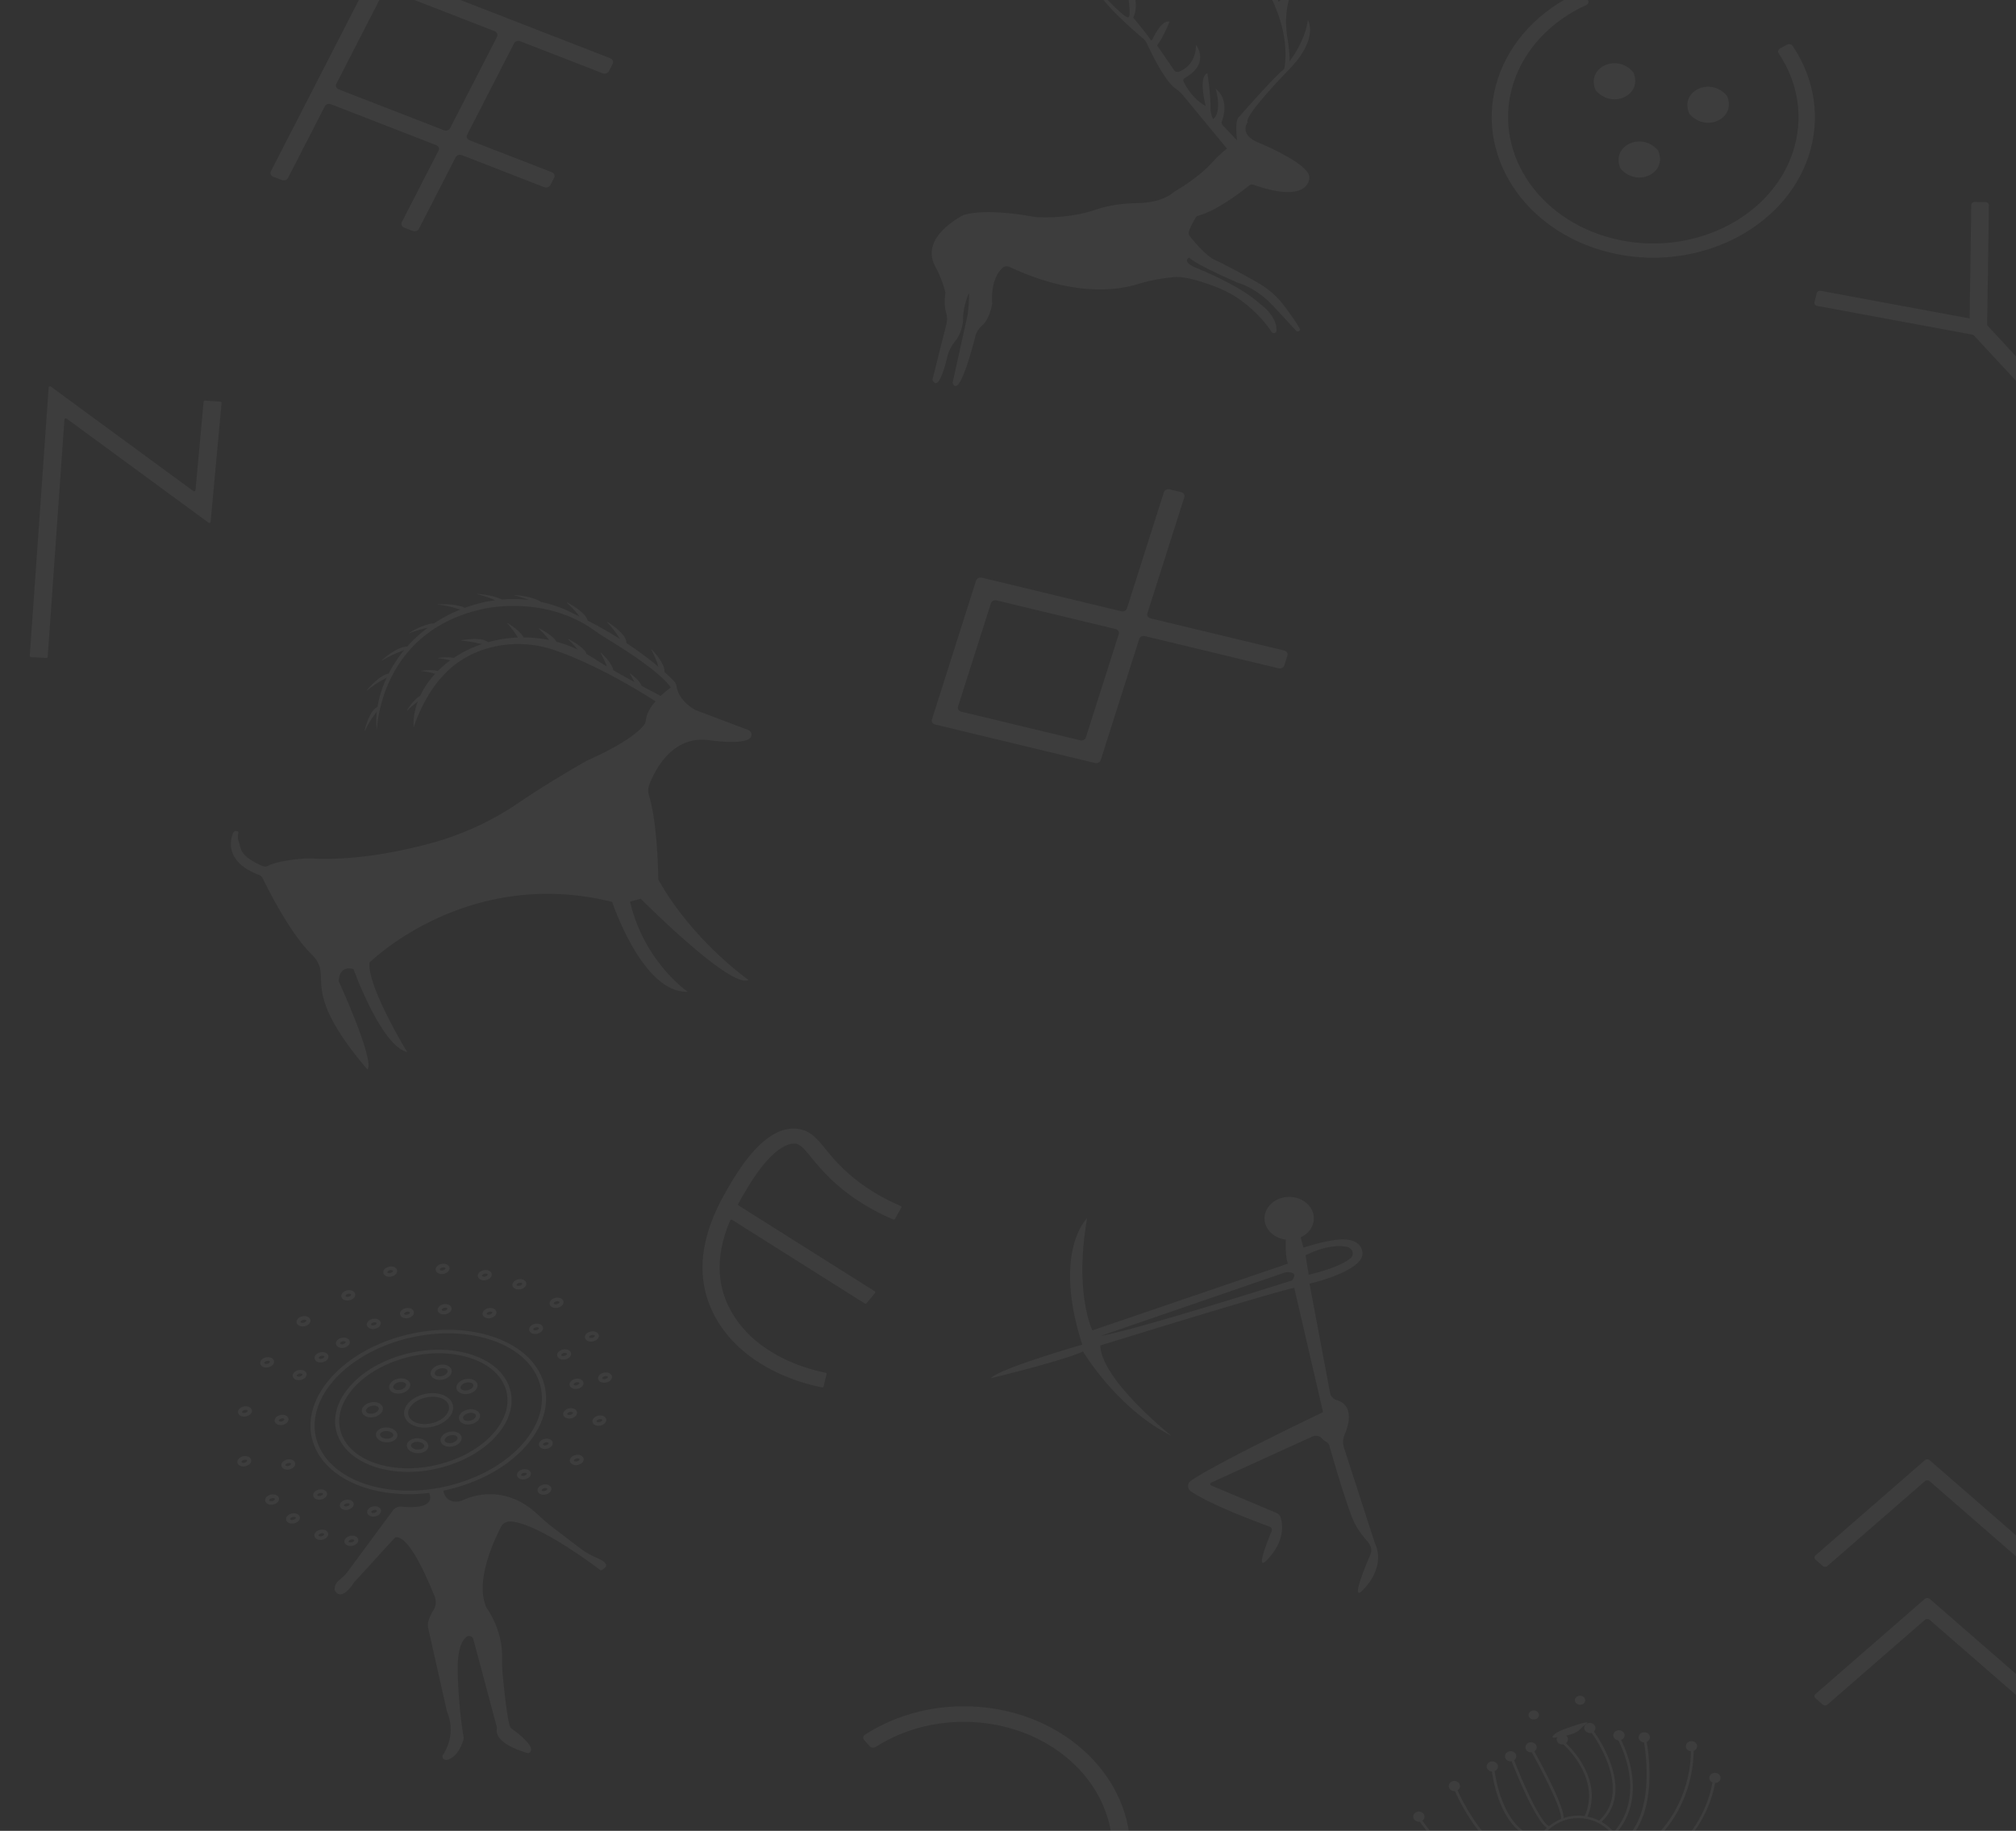 <svg width="1189" height="1080" viewBox="0 0 1189 1080" fill="none" xmlns="http://www.w3.org/2000/svg"><rect x="0" y="0" width="1189" height="1080" fill="#333333" stroke="none"/><g opacity=".05" fill="#fff"><path d="m293.167 21.605-27.704 53.988c-.641 1.213-2.286 1.77-3.679 1.213l-62.043-24.108c-1.393-.558-2.034-1.965-1.393-3.202L226.052-4.49c.613-1.213 2.258-1.77 3.651-1.213l62.043 24.108c1.393.533 2.034 1.964 1.393 3.201m66.892 12.782-133.672-51.95c-2.62-1.02-5.714 0-6.884 2.303L159.746 101.06c-.613 1.213 0 2.644 1.393 3.177l5.073 1.965c1.394.533 3.038 0 3.651-1.213l21.712-42.273c.613-1.213 2.258-1.77 3.651-1.213l62.042 24.132c1.394.534 2.007 1.964 1.394 3.177L236.95 131.06c-.613 1.213 0 2.644 1.394 3.202l5.044 1.964c1.394.534 3.038 0 3.679-1.212l21.685-42.274c.613-1.212 2.257-1.746 3.651-1.212l48.552 18.893c1.394.533 3.038 0 3.651-1.213l2.258-4.414c.613-1.213 0-2.644-1.394-3.201l-48.58-18.87c-1.394-.533-2.007-1.964-1.394-3.177l27.705-53.988c.641-1.212 2.257-1.77 3.679-1.212l48.552 18.893c1.394.534 3.038 0 3.679-1.212l2.258-4.415c.613-1.212 0-2.643-1.394-3.177M637.243 1149.75l-3.763-3.16c-1.003-.84-1.059-2.25-.111-3.15 30.212-28.76 30.547-73.39.362-102.54s-81.19-33.54-117.228-10.41c-1.143.73-2.731.54-3.595-.43l-3.233-3.59c-.92-1.02-.669-2.48.529-3.25 19.176-12.35 42.727-18.17 66.641-16.4 24.945 1.85 47.911 11.77 64.662 27.97s25.698 37.1 25.196 58.86c-.474 20.88-9.588 40.67-25.698 55.98-1.003.94-2.703.99-3.762.09M1053.92 26.359l-4.1 2.231c-1.11.607-1.48 1.844-.83 2.814 11.81 17.583 14.91 38.708 8.41 58.329-13.07 39.484-60.645 62.355-106.02 50.98s-71.658-52.775-58.586-92.26c6.494-19.62 22.018-36.088 42.81-45.498 1.143-.534 1.589-1.747 1.032-2.765l-2.119-3.784c-.585-1.067-2.09-1.48-3.316-.946-23.134 10.453-40.442 28.813-47.689 50.665-14.549 43.947 14.689 90.004 65.192 102.665 50.503 12.66 103.436-12.782 117.976-56.729 7.25-21.852 3.82-45.402-9.39-64.974-.7-1.02-2.2-1.359-3.37-.728"/><path d="M996.56 67.371c9.78 10.987 27.54 2.45 22.07-10.598a2 2 0 0 0-.36-.583c-9.78-10.986-27.536-2.45-22.073 10.6.084.217.223.411.363.581m-55.215-13.848c9.783 10.987 27.537 2.45 22.074-10.599a2.2 2.2 0 0 0-.362-.582c-9.783-10.986-27.537-2.45-22.075 10.599.084.218.223.412.363.582m14.633 46.154c9.783 10.987 27.537 2.449 22.074-10.599a2.2 2.2 0 0 0-.362-.582c-9.783-10.987-27.537-2.45-22.074 10.599.083.218.222.412.362.582m273.702 168.876-65.36-70.529c-.3-.315-.69-.533-1.17-.63l-91.45-16.954c-1.08-.194-1.81-1.139-1.56-2.11l1.31-5.408c.23-.946 1.31-1.576 2.43-1.358l95.07 17.632c.44.097.86.291 1.17.631l67.67 73.026c.7.752.56 1.868-.3 2.498l-4.94 3.469c-.86.606-2.14.485-2.87-.267"/><path d="m1169.92 193.488-6.32-.073c-1.12 0-2.04-.824-2.01-1.794l1.03-70.723c0-.97.95-1.77 2.06-1.746l6.33.073c1.12 0 2.03.824 2.01 1.794l-1.03 70.723c0 .97-.95 1.771-2.07 1.746M565.031 416.827l19.398-60.973c.418-1.285 1.924-2.037 3.401-1.673l70.069 16.88c1.477.364 2.341 1.674 1.923 2.959l-19.399 60.973c-.418 1.285-1.923 2.037-3.4 1.673l-70.069-16.88c-1.477-.364-2.341-1.673-1.923-2.959m10.647-74.409-26.06 82c-.418 1.286.446 2.596 1.923 2.959l94.234 22.701c1.477.364 2.982-.388 3.4-1.673l22.715-71.475c.418-1.285 1.924-2.037 3.401-1.673l78.765 18.966c1.477.364 3.01-.388 3.4-1.673l1.868-5.87c.418-1.285-.446-2.619-1.924-2.959l-78.765-18.966c-1.477-.363-2.341-1.673-1.923-2.959l21.796-68.539c.418-1.286-.446-2.596-1.923-2.959l-6.745-1.625c-1.477-.364-2.983.388-3.401 1.673l-21.795 68.54c-.418 1.285-1.923 2.037-3.401 1.674l-82.137-19.791c-1.477-.364-2.982.388-3.4 1.673m746.144 577.554-4.29 3.735c-.78.679-2.06.679-2.84 0l-57.42-49.962c-.78-.679-2.06-.679-2.84 0l-51.06 44.432-5.69 4.972c-.78.679-2.06.679-2.84 0l-5.71-4.972-51.06-44.432c-.78-.679-2.07-.679-2.85 0l-57.41 49.962c-.78.679-2.06.679-2.85 0l-4.26-3.735c-.78-.679-.78-1.795 0-2.474l64.52-56.17c.78-.679 2.07-.679 2.85 0l56.77 49.404c.78.679 2.06.679 2.84 0l56.75-49.404c.78-.679 2.06-.679 2.84 0l64.55 56.146c.78.679.78 1.795 0 2.474m0 81.808-4.29 3.73c-.78.68-2.06.68-2.84 0l-57.42-49.959c-.78-.679-2.06-.679-2.84 0l-51.06 44.432-5.69 4.967c-.78.68-2.06.68-2.84 0l-5.71-4.967-51.06-44.432c-.78-.679-2.07-.679-2.85 0l-57.41 49.959c-.78.68-2.06.68-2.85 0l-4.26-3.73c-.78-.68-.78-1.797 0-2.476l64.52-56.171c.78-.679 2.07-.679 2.85 0l56.77 49.404c.78.679 2.06.679 2.84 0l56.75-49.404c.78-.679 2.06-.679 2.84 0l64.55 56.147c.78.679.78 1.79 0 2.47M468.87 674.601c3.094.316 5.212 2.765 9.699 8.271 2.983 3.638 6.662 8.149 12.041 13.218 10.061 9.483 22.241 17.292 36.205 23.259.39.169.864.024 1.059-.316l3.735-6.742c.195-.34 0-.728-.362-.897-12.821-5.457-23.97-12.636-33.168-21.295-4.933-4.656-8.277-8.731-11.232-12.345-5.072-6.209-9.086-11.108-16.779-11.908-12.486-1.31-25.53 9.337-38.769 31.65-8.473 14.237-28.262 47.585-8.417 81.225 16.974 28.74 50.754 37.52 61.931 39.678.418.073.836-.145.919-.533l1.784-7.325c.084-.364-.167-.728-.585-.8-10.034-1.941-40.08-9.774-55.019-35.071-11.706-19.839-7.692-39.605-1.254-54.739.167-.413.78-.582 1.199-.316l78.151 49.283c.363.218.837.146 1.087-.145l5.045-6.064c.251-.291.167-.727-.167-.946l-80.354-50.665c-.306-.194-.418-.558-.251-.849 1.784-3.298 3.512-6.208 4.961-8.658 15.525-26.121 25.754-27.212 28.513-26.921M27.274 388.121l-8.975-.485c-.446 0-.78-.364-.752-.752l11.148-158.301c.028-.582.836-.873 1.338-.509l83.921 61.53c.502.364 1.282.097 1.338-.485l4.794-52.169c.028-.388.418-.679.892-.655l8.947.631c.446.024.78.364.752.776l-6.438 70.068c-.056.582-.836.873-1.338.485l-83.559-61.264c-.502-.388-1.31-.073-1.338.509l-9.866 139.966c0 .388-.418.704-.864.679M668.322 10.328s8.027 9.652 10.257 13.12c.223.364.836.316 1.004-.072 1.449-3.08 6.02-11.836 10.173-10.599 0 0-2.704 7.519-7.303 14.043l10.118 14.697c.557.8 1.7 1.14 2.675.776 3.289-1.236 9.978-5.068 10.146-15.813 0 0 8.696 10.89-6.578 19.5-.808.46-1.143 1.31-.78 2.062 1.477 3.055 5.685 10.525 13.043 14.454 0 0-4.543-17.292 1.004-19.281 0 0 1.951 11.52 1.839 20.324 0 2.304.474 4.56 1.533 6.67 0 0 5.435-2.765 1.589-17.802 0 0 8.501 5.457 3.595 19.233a2.14 2.14 0 0 0 .474 2.231l8.529 8.974s-1.728-11.763 1.143-13.921c0 0 20.708-23.647 25.753-27.455a2.65 2.65 0 0 0 1.031-1.65c1.171-6.766 4.655-41.788-38.769-79.526 0 0 12.375 3.784 19.872 17.487.335.582 1.31.436 1.366-.194.39-5.36.613-18.457-5.184-27.673 0 0 11.427 1.916 9.337 29.928-.056.655.084 1.31.39 1.892 1.282 2.522 5.156 10.114 9.588 19.257 0 0 6.884-3.735 3.177-27.576 0 0 7.972 1.043 2.871 26.363 0 0-.418 1.237-.892 3.905-1.115 6.233-1.059 12.563 0 18.82.669 4.051 1.338 9.29 1.226 13.607 0 0 8.892-10.987 10.815-24.302 0 0 6.772 10.672-10.87 28.959 0 0-27.259 27.866-24.639 31.31 0 0-5.407 7.034 6.076 11.933 0 0 30.492 12.37 30.297 20.688 0 0 .669 16.056-32.889 4.317-.864-.315-1.895-.17-2.592.388-4.069 3.299-18.451 14.577-29.739 17.754-.836.242-1.533.703-1.923 1.382-1.059 1.819-3.149 5.578-3.874 7.979-.307.971-.084 2.014.557 2.838 2.481 3.153 10.536 12.927 16.361 14.673 0 0 14.103 7.058 24.583 13.267 5.658 3.347 10.507 7.615 14.27 12.563 3.149 4.147 7.079 9.556 9.588 14.043.697 1.212-1.199 2.255-2.174 1.212-2.927-3.225-7.358-8.027-13.546-14.673-3.846-4.147-8.389-7.809-13.601-10.599-2.286-1.212-4.794-2.352-7.358-3.104 0 0-23.83-10.235-28.513-14.722 0 0-4.571 1.844 3.122 5.603 0 0 26.561 10.283 38.936 21.901 0 0 9.867 6.669 9.393 15.764-.084 1.31-2.146 1.698-2.871.558-2.592-4.05-8.027-11.132-17.726-18.384-4.376-3.25-9.281-5.918-14.549-7.979-7.497-2.935-19.008-6.815-25.698-5.967 0 0-.752.097-1.839.219-6.522.655-12.905 1.988-19.12 3.88-13.183 4.05-38.825 7.058-75.671-10.162-1.366-.63-3.038-.388-4.098.582-2.675 2.474-6.884 8.416-6.076 21.125 0 0-1.282 8.804-6.02 12.975-1.867 1.65-3.233 3.663-3.818 5.918-2.732 10.647-10.006 36.962-13.546 27.843l8.919-40.43s1.31-11.084.613-12.491c0 0-3.567 8.343-3.316 15.886 0 0-.363 6.985-4.46 12.127-2.202 2.765-3.958 5.796-4.738 9.095-2.09 8.852-5.797 20.639-8.891 13.97l8.138-32.476c.614-2.401.614-4.874-.083-7.251s-1.254-6.233-.39-11.618c-1.255-5.457-3.456-10.695-6.132-15.764-3.261-6.185-4.85-17.584 15.775-29.589 0 0 9.56-5.409 43.341.655 0 0 18.06 1.673 35.814-4.366 7.637-2.595 15.832-3.687 24.026-3.808 7.33-.121 16.11-1.528 21.963-6.621 0 0 13.127-7.446 21.21-16.007 2.397-2.547 4.822-5.07 7.497-7.422l2.509-2.182-25.698-31.142c-1.282-1.552-2.731-2.959-4.459-4.123-2.592-1.746-8.167-7.567-17.113-26.848-.446-.995-1.143-1.892-2.007-2.62-5.379-4.56-25.67-22.118-27.677-29.928 0 0 15.553 17.147 18.646 17.293 3.094.12-2.285-25.175-2.285-25.175s10.731 13.339 5.407 25.296M140.96 496.703c1.254 4.124.418 8.222 13.629 14.067 1.115.485 2.453.51 3.512-.048 4.515-2.353 13.267-3.541 18.786-4.075a57.5 57.5 0 0 1 7.915-.194c23.552 1.116 48.385-3.516 67.84-8.658 19.092-5.021 36.874-13.145 52.593-23.817 20.402-13.849 41.167-25.417 41.167-25.417 22.13-9.799 30.24-17.099 33.055-20.422.809-.97 1.338-2.11 1.45-3.298.39-3.929 2.787-7.785 5.713-11.108-.446-.291-31.076-20.543-60.035-30.365-18.786-6.379-39.996-3.759-55.52 6.742l-.084.146h-.139c-2.453 1.673-4.766 3.516-6.885 5.578-7.692 7.446-14.827 18.093-20.011 33.275 0 0-.809-6.402 2.397-15.158l-.056-.024c-2.174 1.601-4.209 3.371-6.132 5.239l-.195-.097c1.923-3.056 4.237-6.161 7.386-8.368.139-.073.307-.145.446-.242 1.644-3.517 3.958-7.301 7.191-11.108.529-.655 1.115-1.261 1.672-1.892-.669-.146-1.31-.34-2.007-.558a63 63 0 0 0-6.215-1.091v-.194c3.177-.388 6.661-.607 9.783.169a62 62 0 0 1 7.274-6.208v-.049c-2.229-.558-4.571-.97-6.94-1.261v-.194c2.955-.364 6.132-.558 9.059.024 5.1-3.444 10.73-6.184 16.667-8.173-1.282-.17-2.564-.461-3.902-.849-2.676-.485-5.435-.922-8.25-1.164v-.267c4.181-.631 8.668-1.091 12.877-.242 1.003.339 1.951.776 2.815 1.43a76.6 76.6 0 0 1 17.614-2.789 23 23 0 0 1-1.477-2.328c-1.477-2.013-3.01-4.026-4.738-5.966l.195-.194c3.428 2.207 6.94 4.681 9.142 7.906.084.17.139.364.223.534 5.045 0 10.089.533 15.079 1.552-.279-.364-.53-.728-.809-1.116-1.644-1.891-3.4-3.807-5.295-5.626l.167-.219c3.623 1.941 7.358 4.172 9.866 7.228.14.242.279.485.391.727a70 70 0 0 1 7.832 2.595 86 86 0 0 1 4.654 2.014c.028-.049 0 0 .028-.025-1.728-2.013-3.568-4.026-5.574-5.942l.195-.218c3.623 1.94 7.358 4.171 9.866 7.227.307.51.558 1.068.753 1.625 1.811.995 3.623 2.038 5.435 3.226a211 211 0 0 0 6.466 4.026c-.139-.412-.279-.825-.418-1.261-.976-2.231-2.007-4.487-3.233-6.694l.251-.145c2.843 2.764 5.685 5.82 7.079 9.361.084.34.112.655.167.995a423 423 0 0 0 12.459 6.936 120 120 0 0 0-2.648-4.851l.223-.169c2.369 1.867 5.128 4.147 6.466 6.694.056.194.112.388.14.582l11.315 5.99a60 60 0 0 1 5.993-4.923c-5.937-8.853-26.952-22.289-36.818-28.28-2.76-1.673-5.491-3.419-8.083-5.287-30.157-21.779-66.363-12.684-66.363-12.684-60.843 13.582-62.07 71.353-62.07 71.353-.529-3.662-.473-7.373-.027-11.035-.864 1.358-1.812 2.643-2.843 3.977a56 56 0 0 0-4.181 7.47l-.223-.048c.975-4.123 2.397-8.392 5.045-11.957.752-.8 1.588-1.577 2.592-2.183.613-3.686 1.588-7.324 2.787-10.744a70 70 0 0 1 2.648-6.5c-1.366.873-2.787 1.649-4.292 2.45-2.593 1.576-5.045 3.371-7.386 5.263l-.168-.122c2.843-3.395 6.188-6.742 10.313-9.022a16 16 0 0 1 2.675-.897c2.481-4.9 5.547-9.556 9.114-13.873-1.588.727-3.233 1.358-4.961 2.013a76 76 0 0 0-8.222 4.244l-.139-.145c3.4-2.984 7.274-5.87 11.762-7.592 1.087-.315 2.202-.533 3.344-.582a81.6 81.6 0 0 1 12.097-11.083l-1.84.363c-3.038.752-6.048 1.722-8.975 2.838l-.111-.17c3.986-2.377 8.417-4.584 13.183-5.53.474-.048.976-.097 1.449-.097a88 88 0 0 1 10.675-6.039c1.617-.776 3.233-1.455 4.822-2.11a140 140 0 0 1-3.874-1.164c-3.01-.8-6.16-1.407-9.337-1.819v-.194c4.85-.121 9.922.097 14.521 1.528.474.194.92.412 1.366.631 6.271-2.304 12.263-3.735 17.921-4.487-.502-.219-1.003-.437-1.505-.679-2.871-1.14-5.881-2.086-8.975-2.886v-.194c4.85.412 9.867 1.236 14.215 3.177.084.048.167.097.223.145a80 80 0 0 1 15.942.267 79 79 0 0 0-8.5-2.716v-.194c4.431.388 9.002 1.091 13.044 2.692.919.364 1.783.824 2.564 1.382 8.473 1.795 14.409 4.487 16.751 5.651 1.087.558 2.201 1.116 3.316 1.649.892.437 1.756.849 2.62 1.286a27 27 0 0 1-1.198-1.649c-1.896-2.183-3.902-4.342-6.132-6.379l.195-.218c3.707 2.037 7.442 4.414 10.173 7.446a8.6 8.6 0 0 1 1.868 3.225 257 257 0 0 1 19.092 10.866c-.753-.995-1.422-2.038-2.091-3.153-1.7-2.28-3.539-4.584-5.602-6.743l.195-.194c3.373 2.159 6.717 4.608 9.17 7.592.892 1.091 1.616 2.304 1.923 3.638.084.412.167.848.167 1.285 7.944 5.214 14.159 9.992 18.786 13.897a49 49 0 0 1-.697-2.328c-.976-2.595-2.09-5.215-3.456-7.737l.251-.145c3.066 3.298 5.992 6.984 7.358 11.107.139.728.195 1.48.139 2.232 2.676 2.401 4.571 4.293 5.686 5.481a5.34 5.34 0 0 1 1.477 2.91c1.45 9.362 11.316 14.116 11.316 14.116l30.77 11.617c1.032.388 1.812 1.189 2.035 2.135 1.923 8.076-25.168 3.953-25.168 3.953-21.433-2.765-31.634 17.511-34.951 26.096a10.04 10.04 0 0 0-.223 6.694c5.184 16.59 5.463 49.428 5.463 49.477 20.374 36.259 53.207 59.178 53.207 59.178-10.508 5.578-63.352-47.682-63.548-47.876l-6.326 1.698c8.194 35.434 33.975 53.139 34.003 53.139-26.617 1.115-44.539-52.945-44.567-52.994-85.872-21.27-143.148 35.871-143.148 35.871-1.143 14.479 22.269 52.654 22.269 52.702-15.301-3.468-31.634-48.846-31.634-48.87-8.947-2.571-8.724 7.082-8.724 7.082 22.771 51.029 16.89 51.95 16.779 51.975-42.003-49.429-18.618-53.94-32.889-67.885-12.598-12.297-25.92-38.927-28.847-44.966-.39-.8-1.115-1.407-2.034-1.77-20.625-7.858-16.918-20.979-15.274-24.884.39-.898 1.616-1.383 2.564-.898.474.243.53.607.446 1.043-.223 1.116-.307 2.256-.139 3.396l.055.388q.126.691.335 1.382m655.651 245.662c-6.661 5.676-24.611 9.702-24.611 9.702l-1.839-11.424c11.344-5.723 19.426-5.869 24.053-5.093 3.651.631 5.073 4.536 2.397 6.815m-34.449 13.073s-92.004 29.274-112.601 32.645l107.5-37.011c1.31-.46 2.732-.63 4.125-.388 1.896.316 3.624 1.407.976 4.754m-47.549 120.976c-.836-.34-.864-1.359-.056-1.723l59.673-27.187c1.84-.825 4.097-.461 5.379.945.669.728 1.45 1.456 2.286 1.892 1.17.631 2.034 1.601 2.369 2.765 1.979 7.033 8.055 28.207 13.155 41.691 1.951 5.191 5.101 9.944 8.947 14.237 1.868 2.086 3.512 5.118 1.867 8.44 0 0-11.845 27.14-5.184 21.464 0 0 15.246-13.121 7.888-28.837l-18.061-55.831c-.836-2.571-.752-5.311.335-7.834 2.48-5.845 5.741-17.171-4.627-20.397-2.09-.654-3.595-2.304-3.958-4.22l-12.124-64.489s22.158-4.948 29.405-13.291c3.734-4.317 1.477-10.429-4.432-12.127-5.24-1.503-13.295-.582-28.596 4.148l-1.589-6.039c5.463-2.523 8.78-7.956 7.47-13.704-1.31-5.772-7.191-10.04-13.936-10.137-8.835-.146-15.608 6.402-14.8 13.848.641 5.966 5.965 10.55 12.514 11.326-.111 1.795-.445 8.829 1.143 14.189l-115.249 39.339s-10.87-22.071-3.094-66.188c0 0-20.625 19.451-2.87 74.628 0 0-48.692 13.921-53.932 19.79 0 0 41.278-9.895 54.378-15.74 0 0 20.151 33.833 52.064 49.646 0 0-41.222-32.79-41.863-53.211 0 0 100.56-31.141 114.357-34.003l17.001 73.342s-61.958 29.492-77.845 40.381c-2.425 1.674-2.369 4.875.112 6.5 5.323 3.517 17.81 10.235 46.043 20.567 1.199.437 1.784 1.625 1.366 2.692-2.954 7.131-8.835 22.337-3.707 17.948 0 0 13.518-11.618 8.947-26.121-.362-1.164-1.31-2.11-2.564-2.62l-38.24-16.079zm228.799 244.597-5.268 2.06c-1.672.44-3.4.7-5.184.8-6.856.36-13.462-1.94-18.618-6.5-5.184-4.58-8.306-10.87-8.752-17.73-.92-13.85 9.421-25.76 23.162-26.92.278 0 .557-.05.836-.05 6.856-.36 13.462 1.94 18.618 6.5 5.184 4.58 8.278 10.89 8.752 17.73.669 10.36-4.934 19.6-13.546 24.11m23.97 13.94c.334.25 7.107 4.71 13.88 4.15 1.421-.12 2.843-.46 4.18-1.12 6.467-3.05 9.477-12.07 8.975-26.75h.111c2.063-.17 3.512-2.01 2.843-3.9-.39-1.12-1.477-1.94-2.759-2.06-2.174-.22-3.902 1.4-3.707 3.25.112 1.06.864 1.96 1.868 2.4.557 14.26-2.174 22.92-8.083 25.73-5.519 2.62-12.459-.68-15.19-2.21a4.16 4.16 0 0 1-1.477-1.38c-5.993-9.89-16.054-13.02-19.288-13.77a27.15 27.15 0 0 0 7.331-9.32l-.168.37c47.299-14.24 54.939-52.95 55.769-58.45h.25c1.84-.17 3.18-1.63 3.01-3.28-.19-1.77-2.06-3.03-4.04-2.64-1.39.26-2.48 1.38-2.59 2.67-.11 1.28.67 2.37 1.78 2.91-.64 4.56-7.35 42.63-53.398 57.02a26.9 26.9 0 0 0 1.951-10.29c40.135-20.83 40.469-60.8 40.386-65.31 1.391-.51 2.311-1.85 2.031-3.3-.28-1.48-1.864-2.57-3.536-2.45-1.868.12-3.233 1.6-3.066 3.27.139 1.43 1.421 2.55 2.954 2.7.084 5.14-.724 43.12-38.797 63.39a26.7 26.7 0 0 0-1.867-8.1c9.727-6.76 15.301-19.52 16.165-36.91.558-11.4-1.087-21.42-1.533-23.91 1.226-.54 2.007-1.7 1.868-2.99-.168-1.6-1.784-2.81-3.568-2.69-1.867.12-3.233 1.6-3.066 3.28.167 1.5 1.533 2.61 3.15 2.69.975 5.38 7.051 44.11-13.657 59.1a28 28 0 0 0-3.066-5.07c19.37-21.9 5.546-51 3.233-55.49 1.393-.51 2.285-1.84 2.007-3.27-.279-1.48-1.868-2.57-3.54-2.45-1.868.12-3.233 1.6-3.066 3.27.139 1.43 1.394 2.52 2.899 2.69.613 1.12 4.571 8.69 6.299 18.63 1.672 9.68 1.421 23.6-8.864 35.46a28 28 0 0 0-2.619-2.69c-1.45-1.29-3.011-2.38-4.627-3.33 19.705-18.65-2.035-49.84-4.543-53.3.752-.73 1.143-1.75.808-2.84-.362-1.21-1.561-2.11-2.954-2.21-2.091-.14-3.735 1.43-3.568 3.23.084.94.753 1.77 1.672 2.28 1.059.58 1.924.55 2.676.34 2.341 3.2 23.858 33.9 4.487 51.75a28.3 28.3 0 0 0-6.912-2.35c9.114-21.22-8.807-39.63-12.653-43.24.975-.76 1.449-1.99 1.003-3.23-.39-1.09-1.477-1.89-2.759-2.01-2.174-.22-3.902 1.4-3.707 3.25.167 1.65 1.783 2.86 3.623 2.69.111 0 .195-.02.279-.05 2.508 2.26 21.99 20.88 12.598 42.27a27 27 0 0 0-5.24-.21c-2.537.14-4.933.65-7.219 1.4.418-7.3-14.66-34.65-17.252-39.31 1.059-.68 1.644-1.89 1.282-3.18-.363-1.28-1.673-2.21-3.122-2.23-2.035-.05-3.595 1.5-3.4 3.27.167 1.65 1.783 2.87 3.623 2.7h.084c5.379 9.6 18.646 34.92 17.141 39.41l.223-.12a26.6 26.6 0 0 0-7.136 4.22c-4.849-1.99-14.883-24.11-20.597-38.86 1.004-.7 1.505-1.91 1.143-3.15-.39-1.26-1.672-2.16-3.121-2.18-2.035-.05-3.596 1.5-3.401 3.27.167 1.65 1.784 2.86 3.623 2.69.084 0 .168-.02.251-.04 1.645 4.22 13.685 34.75 20.876 39.29-1.812 1.64-3.344 3.56-4.627 5.65-20.903-3.16-25.697-35.1-26.227-39.15 1.255-.51 2.063-1.67 1.923-2.98-.167-1.6-1.783-2.84-3.567-2.72-1.867.12-3.233 1.6-3.066 3.28.167 1.48 1.477 2.59 3.094 2.69.278 2.13 1.505 10.28 4.877 18.63 5.073 12.53 12.738 19.98 22.214 21.6-2.286 4.27-3.484 9.17-3.15 14.36 0 .1.028.2.028.29-26.087-3.56-42.587-39.99-44.232-43.82 1.087-.68 1.728-1.89 1.366-3.2-.363-1.29-1.673-2.23-3.15-2.28-2.034-.05-3.567 1.5-3.4 3.27.167 1.65 1.784 2.86 3.623 2.69.809 1.85 5.017 11.31 12.097 20.98 10.312 14.14 22.018 22.39 33.864 23.84a26.9 26.9 0 0 0 3.428 10.02c-33.028 11.2-64.69-31.82-68.62-37.4 1.003-.7 1.561-1.91 1.17-3.15-.362-1.26-1.672-2.18-3.121-2.21-2.035-.05-3.596 1.5-3.4 3.28.167 1.64 1.783 2.86 3.623 2.69.083 0 .139-.03.195-.03 3.038 4.34 30.77 42.69 62.07 40.02 2.927-.24 5.881-.87 8.863-1.91a27.7 27.7 0 0 0 4.822 5.57c.446.39.92.76 1.393 1.12-38.1 11.91-79.656-14.24-82.973-16.42.39-.7.502-1.53.139-2.38-.418-1.04-1.477-1.79-2.703-1.91-2.425-.25-4.265 1.74-3.596 3.83.335.99 1.254 1.79 2.369 2.04a3.5 3.5 0 0 0 2.704-.46c2.369 1.55 35.229 22.5 69.707 19.57a70.4 70.4 0 0 0 15.831-3.23l-.307-.17a27.7 27.7 0 0 0 16.556 4.95l-2.23-.46s3.596 14.53 8.389 23.55c.307.56.056 1.24-.557 1.53-2.899 1.4-10.647 5.38-12.04 8.58-.642 1.48 1.142 2.86 2.731 2.19 2.648-1.17 7.999-3.59 10.619-5.29.753-.49 1.812-.17 2.09.6l20.876 56.05s9.867 21.61 12.208 31.19c.474 1.94 2.23 3.4 4.432 3.67 4.236.53 10.396.72 10.786-2.41 0 0 1.115-1.14-9.365-1.35-1.421-.03-2.648-.88-3.01-2.11l-9.978-31.73c-.418-1.33-.335-2.79.306-4.05.697-1.38 1.896-2.93 4.07-3.68 2.174-.76 4.738.26 5.658 2.2 2.787 5.85 10.061 20.47 16.862 28.48 1.087 1.26 2.676 2.11 4.431 2.33 3.234.41 8.224.67 8.554-1.56 0 0 2.01-1.79-4.51-1.82-1.87 0-3.57-.89-4.517-2.35-5.045-7.91-21.322-34.49-38.296-73.1-.195-.43.195-.9.725-.8 4.069.58 17.865 2.38 22.882.56 1.31-.49 1.505-2.11.307-2.84-1.644-1.02-5.101-2.21-12.208-2.08-2.787.04-5.574-.27-8.222-1.1-3.038-.94-6.299-2.59-7.191-5.4 0 0-5.63-12.08-9.56-18.24-.78-1.24-1.449-2.52-1.951-3.88a23.4 23.4 0 0 0 2.843-1.8l-.251.17s13.406 2.45 19.928 14.26l.251.27zm-62.934-125.85c-1.672.15-2.926 1.43-2.759 2.91.167 1.46 1.645 2.55 3.345 2.4 1.672-.14 2.926-1.43 2.759-2.91-.167-1.45-1.644-2.54-3.345-2.4m27.314-8.68c-1.672.14-2.926 1.43-2.759 2.91.167 1.45 1.644 2.55 3.345 2.4 1.672-.14 2.926-1.43 2.759-2.91-.167-1.45-1.645-2.55-3.345-2.4"/><path d="M925.434 1019s-8.027 2.4-9.672 5.21c-.25.41.14.92.669.85 2.955-.31 11.79-1.5 14.912-4.44 1.226-1.16 2.397-2.37 3.79-3.39 1.868-1.38 2.202-2.45-9.699 1.77M187.562 851.796c-8.947-23.356 12.932-50.835 48.803-61.24a103.4 103.4 0 0 1 19.984-3.711c10.814-.897 21.378.049 30.91 2.838 15.273 4.463 26.06 13.121 30.352 24.375 4.32 11.253 1.644 23.816-7.47 35.361-9.225 11.617-23.886 20.809-41.305 25.878-35.871 10.405-72.299-.145-81.246-23.501m164.805 67.327c-3.568-1.504-6.94-3.323-9.895-5.578L326 900.982c-3.205-2.45-6.159-5.094-9.086-7.81-18.925-17.608-38.073-10.938-43.675-8.368-1.533.704-3.261 1.14-4.989.971-5.156-.461-6.438-4.511-6.745-6.476a106 106 0 0 0 8.083-1.989c17.922-5.214 33.056-14.673 42.56-26.678 9.588-12.103 12.347-25.321 7.776-37.229-4.571-11.909-15.887-21.052-31.913-25.733-15.887-4.632-34.505-4.317-52.454.873-37.125 10.769-59.729 39.436-50.336 63.908 7.665 19.96 34.254 31.068 63.965 28.619a77 77 0 0 0 3.986-.413c3.4 9.047-9.783 8.731-16.194 8.101-2.062-.218-4.041.606-5.184 2.134l-26.868 36.356c-1.449 1.964-3.345 3.614-5.268 5.214-2.675 2.256-2.285 5.554-2.285 5.554 4.153 7.592 11.483-4.608 11.483-4.608l24.22-26.557c7.832-1.698 18.869 23.841 23.301 34.997 1.059 2.644.78 5.579-.78 8.004-1.115 1.746-2.035 3.832-2.648 5.457-.641 1.698-.781 3.492-.39 5.239l11.065 49.182c4.821 11.52.613 20.86-2.369 25.4-1.032 1.6.668 3.54 2.675 2.96 6.048-1.75 8.696-9.44 9.421-11.94.139-.51.167-.99.083-1.5-.585-3.37-3.038-18.46-3.484-38.636-.278-13.412 2.676-18.53 5.185-20.446 1.365-1.043 3.567-.339 3.985 1.213l14.02 52.529c-2.509 9.68 18.506 14.92 18.506 14.92 6.773-3.08-10.284-14.82-10.284-14.82-1.756-1.38-3.847-20.639-4.85-31.286-.362-3.808-.39-7.616-.39-11.448 0-16.153-9.142-28.231-9.142-28.231-7.191-15.304 4.487-40.066 8.64-48.021 1.004-1.916 3.289-3.08 5.714-2.911 17.28 1.31 52.984 28.886 52.984 28.886 6.187-2.813 2.034-5.578-1.923-7.276"/><path d="M261.506 863.099c-12.932 3.759-26.31 4.026-37.682.776-11.232-3.202-19.176-9.483-22.297-17.681-3.15-8.198-1.143-17.341 5.658-25.806 6.856-8.537 17.754-15.303 30.686-19.063a76 76 0 0 1 15.023-2.789c7.943-.655 15.692 0 22.66 2.013 11.232 3.202 19.175 9.483 22.297 17.681 3.149 8.198 1.143 17.341-5.658 25.781-6.856 8.537-17.754 15.304-30.687 19.063m32.694-17.826c7.246-8.998 9.365-18.845 5.964-27.673-3.4-8.852-11.873-15.595-23.858-19.039-11.873-3.395-25.809-3.104-39.215.776s-24.75 10.939-31.913 19.864c-7.247 8.998-9.365 18.845-5.965 27.673 3.401 8.852 11.874 15.595 23.858 19.039 7.303 2.085 15.386 2.789 23.663 2.11 5.157-.413 10.396-1.383 15.553-2.886 13.406-3.905 24.75-10.939 31.913-19.864"/><path d="M255.569 839.281c-6.438 1.868-12.96.121-14.493-3.905-.724-1.891-.251-4.026 1.366-6.015 1.672-2.085 4.348-3.759 7.553-4.68a21 21 0 0 1 3.707-.704c5.073-.412 9.532 1.358 10.786 4.608.725 1.892.251 4.026-1.365 6.039-1.673 2.086-4.348 3.76-7.554 4.681m9.56-3.492c2.063-2.547 2.648-5.36 1.673-7.907-1.979-5.141-9.867-7.494-17.587-5.263-3.679 1.067-6.801 3.008-8.78 5.482-2.062 2.546-2.648 5.359-1.672 7.906 1.616 4.196 7.191 6.549 13.378 6.039a22 22 0 0 0 4.209-.776c3.679-1.067 6.8-3.007 8.779-5.481m-33.11-17.172c-.446-1.164.891-2.619 2.87-3.201a5.7 5.7 0 0 1 1.227-.218c1.561-.122 2.954.364 3.289 1.285.446 1.164-.864 2.62-2.871 3.202s-4.097.097-4.515-1.068m9.727-2.813c-.864-2.28-4.292-3.371-7.609-2.401s-5.296 3.614-4.432 5.894c.725 1.891 3.178 2.958 5.881 2.74a9 9 0 0 0 1.756-.315c3.317-.97 5.296-3.614 4.432-5.894m-25.867 16.784c-.278-.704.14-1.359.419-1.698.529-.655 1.421-1.213 2.48-1.528a5.7 5.7 0 0 1 1.226-.218c1.561-.122 2.955.363 3.289 1.285.446 1.164-.864 2.619-2.87 3.201-2.007.583-4.098.097-4.516-1.067m9.7-2.789c-.864-2.304-4.293-3.371-7.609-2.401-1.561.461-2.871 1.286-3.707 2.328-.92 1.116-1.171 2.426-.725 3.59.725 1.892 3.177 2.959 5.853 2.741a9 9 0 0 0 1.756-.316c3.317-.97 5.296-3.613 4.432-5.893m6.299 16.808c-.112 1.212-1.979 2.134-4.097 1.988-1.087-.072-2.119-.412-2.815-.946-.363-.266-.948-.824-.864-1.552.083-1.018 1.449-1.843 3.149-1.989a6 6 0 0 1 .948 0c2.118.146 3.79 1.286 3.707 2.499m-3.54-4.633c-3.484-.242-6.494 1.528-6.717 3.953-.112 1.213.529 2.426 1.7 3.323 1.115.849 2.62 1.358 4.237 1.48.473.024.919.024 1.365 0 2.871-.243 5.184-1.844 5.352-3.929.223-2.402-2.453-4.56-5.937-4.803m21.769 11.011c-.056.728-.753 1.189-1.143 1.407-.781.437-1.868.631-2.955.558s-2.118-.412-2.815-.946c-.362-.267-.947-.825-.864-1.552.084-1.019 1.45-1.843 3.15-1.989a6 6 0 0 1 .948 0c2.118.146 3.79 1.286 3.706 2.498m-3.539-4.608c-3.484-.243-6.494 1.528-6.717 3.953-.112 1.213.529 2.426 1.7 3.323 1.115.849 2.62 1.358 4.236 1.479.474.025.92.025 1.394 0 1.115-.097 2.174-.388 3.066-.873 1.338-.727 2.174-1.843 2.257-3.056.223-2.401-2.452-4.559-5.936-4.802m12.682-41.133a5.7 5.7 0 0 1 1.226-.218c1.561-.122 2.955.363 3.289 1.285.279.703-.139 1.358-.418 1.698-.53.655-1.422 1.212-2.481 1.528-2.006.582-4.069.097-4.515-1.067-.446-1.165.864-2.62 2.871-3.202m.697 6.597a9 9 0 0 0 1.756-.315c1.56-.461 2.87-1.261 3.707-2.329.891-1.115 1.17-2.425.724-3.589-.864-2.28-4.292-3.371-7.609-2.401-3.316.97-5.295 3.614-4.431 5.893.724 1.892 3.177 2.959 5.853 2.741m18.672 4.487c-.529.655-1.421 1.213-2.48 1.528-2.007.582-4.07.097-4.516-1.067s.864-2.619 2.871-3.201a5.7 5.7 0 0 1 1.226-.219c1.561-.121 2.955.364 3.289 1.286.251.703-.139 1.358-.418 1.697m-4.849-4.777c-3.317.97-5.296 3.613-4.432 5.893.725 1.892 3.177 2.959 5.853 2.741a9 9 0 0 0 1.756-.316c1.561-.46 2.871-1.261 3.707-2.328.892-1.116 1.17-2.425.725-3.589-.864-2.28-4.293-3.372-7.609-2.401m-6.969 37.349c-2.007.582-4.097.097-4.515-1.067-.251-.703.139-1.358.418-1.698.529-.654 1.421-1.212 2.48-1.503a5.2 5.2 0 0 1 1.227-.219c.641-.048 1.254 0 1.783.146.446.121 1.227.436 1.506 1.14.445 1.164-.892 2.619-2.871 3.201m5.184-3.88c-.446-1.14-1.561-2.062-3.066-2.474-1.394-.388-3.01-.364-4.571.073-1.533.436-2.871 1.261-3.707 2.304-.892 1.115-1.17 2.425-.725 3.589.725 1.892 3.178 2.959 5.881 2.717a9 9 0 0 0 1.756-.316c3.373-.97 5.324-3.565 4.432-5.893m8.111-10.769c-.53.655-1.422 1.213-2.481 1.528-1.031.291-2.146.34-3.01.073-.446-.121-1.226-.437-1.505-1.14s.139-1.358.418-1.698c.529-.654 1.421-1.212 2.48-1.528a5.7 5.7 0 0 1 1.227-.218c.641-.048 1.254 0 1.784.146.446.121 1.226.436 1.505 1.14.278.703-.14 1.358-.418 1.697m2.731-2.352c-.446-1.14-1.561-2.062-3.066-2.474-1.393-.388-3.01-.364-4.543.073-1.561.436-2.871 1.261-3.707 2.328-.92 1.116-1.17 2.425-.724 3.589.445 1.14 1.56 2.062 3.065 2.474.864.243 1.812.34 2.788.243a9.3 9.3 0 0 0 1.783-.34c1.533-.436 2.871-1.261 3.707-2.328.892-1.116 1.171-2.425.725-3.59zm27.567 35.749c-.251.291-.669.558-1.171.704-.92.266-1.812.048-1.951-.316-.084-.218.083-.46.167-.557.251-.316.669-.558 1.143-.704.195-.048.39-.097.585-.121.362-.024.725 0 1.004.121.139.049.306.146.362.291.083.218-.084.461-.167.582m.947-2.789c-1.003-.436-2.257-.485-3.456-.145-1.003.291-1.839.824-2.397 1.503-.613.776-.78 1.674-.474 2.45.502 1.31 2.091 2.037 3.875 1.892.39-.025.78-.097 1.142-.219 1.004-.291 1.84-.824 2.397-1.503.613-.776.781-1.65.474-2.45-.251-.655-.808-1.188-1.561-1.528m8.89-14.819c-.139-.364.418-.994 1.338-1.261.195-.049.39-.097.585-.121.279 0 .586 0 .809.072.139.049.446.146.529.364.14.364-.418.995-1.338 1.262-.919.266-1.811.048-1.951-.316m5.63-1.625c-.306-.8-1.059-1.431-2.09-1.722-.92-.267-1.951-.242-2.954.049-2.23.63-3.484 2.376-2.871 3.953.502 1.285 2.09 2.013 3.874 1.867.39-.024.753-.097 1.143-.218 2.202-.63 3.484-2.377 2.87-3.953m8.893-16.88c.251-.316.669-.558 1.17-.704.195-.048.391-.097.586-.097.669-.048 1.254.146 1.365.437.084.218-.083.461-.167.558-.251.291-.669.557-1.17.703-.502.145-1.004.17-1.422.048-.139-.024-.446-.145-.529-.363-.084-.219.083-.437.167-.582m1.421 3.128c.39-.024.753-.097 1.143-.218 1.003-.291 1.839-.825 2.397-1.504.613-.776.808-1.673.502-2.474-.614-1.576-2.815-2.304-5.017-1.673-1.004.291-1.84.825-2.397 1.504-.613.776-.781 1.649-.502 2.473.307.801 1.059 1.431 2.09 1.722.558.17 1.171.219 1.812.17m2.34-20.591c.251-.291.669-.558 1.171-.703a5 5 0 0 1 .585-.122c.279 0 .585 0 .808.073.14.024.446.146.53.364.056.145 0 .315-.084.436-.195.364-.696.679-1.254.849-.502.146-1.003.17-1.421.049-.14-.024-.446-.146-.53-.364s.084-.485.167-.582m-2.452 1.237c.306.8 1.059 1.431 2.09 1.722.557.17 1.171.218 1.812.17.39-.025.752-.097 1.142-.219 1.199-.339 2.174-1.043 2.676-1.916.39-.655.446-1.382.195-2.037-.306-.8-1.059-1.431-2.09-1.722-.892-.267-1.951-.243-2.955.049-1.003.291-1.839.824-2.397 1.503-.613.776-.78 1.649-.501 2.45m-1.7-18.942c.14.364-.418.994-1.338 1.261-.501.146-1.003.17-1.421.049-.139-.049-.446-.146-.53-.364-.139-.364.418-.995 1.338-1.261.195-.049.39-.097.586-.097.696-.049 1.254.145 1.365.436m-2.703-2.352c-2.202.654-3.484 2.376-2.871 3.953.306.8 1.059 1.431 2.09 1.722.558.17 1.171.218 1.812.17.39-.025.752-.097 1.143-.219 2.201-.63 3.484-2.377 2.87-3.953s-2.815-2.304-5.044-1.673m-15.749-13.097c.195-.049.39-.097.585-.097.363-.024.725 0 1.004.121.139.049.306.146.334.291.14.364-.418.995-1.338 1.261-.919.267-1.783.049-1.951-.315-.139-.364.418-.994 1.338-1.261m-3.623 1.94c.502 1.31 2.09 2.037 3.874 1.868.39-.025.753-.097 1.143-.219 2.202-.654 3.484-2.376 2.871-3.953-.251-.655-.809-1.188-1.589-1.528-1.004-.436-2.258-.485-3.456-.145-2.202.654-3.484 2.376-2.871 3.953m-23.187-9.58c-.92.267-1.812.049-1.951-.315-.083-.218.084-.461.167-.558.251-.291.669-.558 1.171-.703.195-.049.39-.097.585-.121.279 0 .586 0 .809.072.139.025.445.146.529.364.139.364-.418.995-1.338 1.261m1.589-3.662c-.92-.267-1.951-.242-2.954.049s-1.84.824-2.397 1.503c-.614.776-.781 1.65-.474 2.45.501 1.31 2.09 2.037 3.874 1.892.39-.025.752-.097 1.143-.219 2.202-.63 3.484-2.376 2.87-3.953-.306-.8-1.059-1.431-2.09-1.722m-28.624-.218c.195-.049.39-.097.585-.121.279 0 .585 0 .808.072.139.025.446.146.53.364.139.364-.418.995-1.338 1.261-.92.267-1.812.049-1.951-.315-.14-.364.418-.994 1.338-1.261m.278 3.832a5 5 0 0 0 1.143-.218c2.23-.655 3.484-2.377 2.871-3.954-.307-.8-1.059-1.431-2.091-1.722-.919-.266-1.951-.242-2.954.049-2.202.63-3.484 2.377-2.871 3.953.502 1.31 2.091 2.037 3.874 1.892m-22.41-1.528c.195-.048.39-.097.585-.097.669-.048 1.255.146 1.366.437.084.218-.084.461-.167.582-.251.291-.669.558-1.171.703-.92.267-1.811.049-1.951-.315-.139-.364.418-.994 1.338-1.261m-3.651 1.892c.502 1.309 2.09 2.013 3.874 1.867.39-.024.78-.097 1.143-.218 1.003-.291 1.839-.825 2.397-1.504.613-.752.78-1.649.474-2.45-.614-1.576-2.816-2.304-5.045-1.673-2.202.655-3.484 2.377-2.871 3.978m-15.887 4.365c.195-.049.39-.097.585-.097.669-.049 1.254.145 1.366.436.139.364-.418.995-1.338 1.261-.92.267-1.812.049-1.923-.315-.139-.364.418-.994 1.338-1.261m.195 3.808c.39-.025.752-.097 1.143-.219 2.229-.654 3.484-2.376 2.87-3.953s-2.815-2.304-5.044-1.673c-2.23.654-3.484 2.376-2.871 3.953.502 1.31 2.09 2.037 3.874 1.892m-19.621 8.027c.251-.291.669-.558 1.143-.703.195-.049.39-.097.585-.121.669-.049 1.255.145 1.366.436.084.218-.084.461-.167.558-.251.291-.669.558-1.143.703-.502.146-1.003.17-1.421.049-.14-.024-.446-.146-.53-.364s.084-.461.167-.558m-.39 2.959c.558.17 1.171.218 1.812.17.39-.024.752-.097 1.142-.218 1.004-.291 1.84-.825 2.397-1.504.614-.776.781-1.649.474-2.45-.613-1.576-2.815-2.304-5.044-1.673-.976.291-1.84.824-2.397 1.504-.614.776-.781 1.649-.474 2.449.306.8 1.059 1.431 2.09 1.722m-12.18 5.602c.25-.291.668-.557 1.17-.703.195-.048.39-.097.585-.121.279-.025.558 0 .809.072.139.025.446.146.529.364.084.219-.083.437-.167.582-.251.291-.669.558-1.171.704-.919.267-1.783.048-1.923-.316-.083-.218.084-.485.168-.557m1.393 3.104c.39-.024.753-.097 1.143-.218 1.003-.291 1.839-.825 2.397-1.504.613-.776.78-1.649.474-2.45-.307-.8-1.059-1.43-2.091-1.722-.92-.266-1.951-.242-2.954.049s-1.84.825-2.397 1.504c-.613.776-.78 1.673-.474 2.474.502 1.309 2.09 2.037 3.874 1.867m-14.465 7.907c-.139-.364.418-.995 1.338-1.262.195-.048.39-.097.585-.097.669-.048 1.254.146 1.366.437.139.364-.418.994-1.338 1.261s-1.812.049-1.951-.315m2.731 2.328c2.202-.655 3.484-2.377 2.871-3.953s-2.815-2.304-5.017-1.674c-2.229.655-3.484 2.377-2.871 3.954.502 1.309 2.091 2.037 3.875 1.867a4.5 4.5 0 0 0 1.142-.218m-13.182 23.623c.25-.291.668-.558 1.142-.703.195-.049.39-.097.586-.122.306 0 .585 0 .808.073.139.024.446.146.529.364s-.083.461-.167.558c-.251.315-.669.558-1.143.703-.919.267-1.811.049-1.951-.315-.083-.218.084-.461.168-.558m1.421 3.104c.39-.024.753-.097 1.143-.218 1.003-.291 1.839-.824 2.397-1.504.613-.776.78-1.649.474-2.449s-1.06-1.431-2.091-1.722c-.92-.267-1.951-.243-2.954.048s-1.84.825-2.397 1.504c-.613.776-.781 1.649-.474 2.45.502 1.309 2.09 2.037 3.874 1.867m4.349 24.06c-.92.267-1.784.048-1.951-.316-.083-.218.084-.46.167-.557.251-.291.669-.558 1.143-.704.195-.048.39-.097.585-.121.307-.024.586 0 .809.073.139.024.446.145.529.364.14.363-.418.994-1.338 1.261m1.617-3.663c-.892-.266-1.951-.242-2.954.049s-1.84.825-2.397 1.504c-.614.776-.781 1.649-.474 2.449.502 1.31 2.09 2.038 3.874 1.892.39-.024.752-.097 1.143-.218 2.229-.655 3.484-2.377 2.87-3.954-.306-.8-1.059-1.431-2.09-1.722m15.385 20.639c.195-.363.696-.679 1.254-.848a5 5 0 0 1 .585-.122c.307-.024.585 0 .808.073.14.024.446.146.53.364.139.364-.418.994-1.338 1.261s-1.812.048-1.951-.315c-.056-.146 0-.316.056-.413m-2.341 1.092c.501 1.31 2.09 2.037 3.874 1.892.39-.025.752-.097 1.143-.219 2.201-.655 3.483-2.377 2.87-3.953-.306-.8-1.059-1.431-2.09-1.722-.892-.267-1.951-.243-2.954.049-1.199.339-2.174 1.042-2.676 1.915-.39.655-.446 1.383-.195 2.038m21.181 5.021c-.251.291-.669.558-1.143.703-.92.267-1.811.049-1.951-.315-.083-.218.084-.437.167-.558.251-.291.669-.558 1.171-.703a5 5 0 0 1 .585-.122c.279 0 .586.001.809.073.139.049.446.146.529.364s-.083.461-.167.582m.39-2.983c-.92-.267-1.951-.243-2.954.048-1.004.292-1.84.825-2.397 1.504-.613.776-.781 1.649-.474 2.474.502 1.31 2.09 2.013 3.874 1.868.39-.025.753-.097 1.143-.219 1.003-.291 1.839-.824 2.397-1.503.613-.777.78-1.65.502-2.45-.307-.8-1.06-1.431-2.091-1.722m13.91 5.99a5 5 0 0 1 .586-.121c.697-.049 1.254.145 1.365.436.14.364-.418.995-1.337 1.261-.502.146-1.004.17-1.422.049-.139-.049-.446-.146-.529-.364-.14-.364.418-.994 1.337-1.261m-1.56 3.638c.557.17 1.17.218 1.811.17.39-.024.753-.097 1.143-.219 2.23-.63 3.484-2.376 2.871-3.953s-2.815-2.304-5.045-1.673c-2.202.654-3.484 2.376-2.871 3.953.307.8 1.059 1.407 2.091 1.698m-9.867 14.067c.084.218-.083.461-.167.558-.251.315-.669.558-1.171.703-.557.17-1.17.146-1.588 0-.14-.048-.279-.145-.335-.291-.139-.364.418-.994 1.338-1.261.195-.048.39-.097.585-.097.669-.048 1.255.146 1.366.437m-2.759-2.401c-2.23.654-3.484 2.376-2.871 3.953.251.655.808 1.188 1.589 1.528a4.9 4.9 0 0 0 2.313.339c.39-.024.753-.097 1.143-.218 1.003-.291 1.839-.825 2.397-1.504.613-.776.78-1.673.474-2.473-.614-1.577-2.815-2.305-5.045-1.674m-16.333.048c-.92.267-1.812.049-1.923-.315-.14-.364.418-.994 1.338-1.261.195-.049.39-.097.585-.121.669-.049 1.254.145 1.366.436.139.364-.418.995-1.338 1.261m-1.422-3.613c-2.229.654-3.484 2.376-2.87 3.953.501 1.31 2.09 2.037 3.874 1.892.39-.025.752-.097 1.142-.219 2.23-.655 3.484-2.376 2.871-3.953s-2.815-2.304-5.045-1.673m-14.131-6.719c-.251.291-.669.558-1.143.704-.92.267-1.812.048-1.951-.316-.139-.363.418-.994 1.338-1.261.195-.048.39-.097.585-.121.363-.024.725 0 1.004.121a.68.68 0 0 1 .362.291c.084.219-.084.461-.167.582m.892-2.764c-1.004-.437-2.258-.486-3.457-.146-2.201.655-3.483 2.377-2.87 3.953.501 1.31 2.09 2.038 3.874 1.892.39-.024.752-.097 1.143-.218 1.003-.291 1.839-.825 2.397-1.504.613-.776.78-1.649.473-2.449-.25-.655-.808-1.189-1.56-1.528m-14.41-7.64c-.502.145-1.004.17-1.422.048-.139-.048-.446-.145-.529-.363-.14-.364.418-.995 1.338-1.262.195-.048.39-.097.585-.097.669-.048 1.254.146 1.366.437.139.364-.419.994-1.338 1.261m3.651-1.989c-.613-1.576-2.815-2.304-5.045-1.673-2.23.655-3.484 2.377-2.871 3.953.307.8 1.059 1.431 2.091 1.722.557.17 1.198.218 1.811.17a4.8 4.8 0 0 0 1.143-.218c2.23-.655 3.484-2.377 2.871-3.954m-18.897-21.343c-.251.291-.669.558-1.143.704-.92.266-1.784.048-1.951-.316-.083-.218.084-.461.167-.558.251-.291.669-.557 1.171-.703.195-.048.39-.097.585-.121.307-.024.586 0 .809.073.139.024.446.145.529.363.084.219-.083.461-.167.558m.418-2.959c-.892-.266-1.951-.242-2.954.049s-1.84.825-2.397 1.504c-.614.776-.781 1.649-.474 2.449.502 1.31 2.09 2.037 3.874 1.892.39-.024.753-.097 1.143-.218 1.003-.291 1.839-.825 2.397-1.504.613-.776.78-1.649.501-2.45-.306-.8-1.059-1.431-2.09-1.722m-.027-26.436c-.251.315-.669.558-1.171.703-.502.146-1.003.17-1.421.049-.14-.048-.446-.146-.53-.364s.084-.461.167-.582c.251-.315.669-.558 1.171-.703.195-.049.39-.097.585-.097.669-.049 1.226.145 1.338.436.084.219-.084.461-.167.558m2.508-1.237c-.613-1.576-2.815-2.304-5.017-1.673-1.003.291-1.839.824-2.397 1.503-.613.777-.78 1.65-.474 2.45s1.06 1.431 2.091 1.722c.557.17 1.17.218 1.811.17a4.8 4.8 0 0 0 1.143-.218c1.004-.291 1.84-.825 2.397-1.504.613-.776.808-1.674.502-2.45zm7.498-27.333c-.084-.219.084-.461.167-.558.251-.291.669-.558 1.171-.703a5 5 0 0 1 .585-.122c.307-.024.586 0 .808.073.14.049.446.146.53.364s-.084.436-.167.582c-.251.291-.669.558-1.171.703-.92.267-1.784.049-1.923-.315m5.101.825c.613-.776.78-1.65.501-2.474-.306-.801-1.059-1.431-2.09-1.722-.892-.267-1.951-.243-2.954.048s-1.84.825-2.397 1.504c-.614.776-.781 1.674-.474 2.474.501 1.31 2.09 2.037 3.874 1.867.39-.024.752-.097 1.143-.218 1.003-.291 1.839-.824 2.397-1.504M178.7 778.6c.195-.049.39-.097.585-.121.279 0 .585 0 .808.072.14.025.446.146.53.364.139.364-.418.995-1.338 1.261-.92.267-1.812.049-1.951-.315s.418-.994 1.338-1.261m.279 3.832c.39-.024.752-.097 1.142-.218 2.23-.655 3.484-2.377 2.871-3.954-.307-.8-1.059-1.431-2.09-1.722-.92-.266-1.951-.242-2.955.049-2.229.63-3.484 2.377-2.87 3.953.501 1.31 2.09 2.037 3.874 1.868M203.978 764c.251-.316.669-.558 1.171-.704.195-.048.39-.097.585-.121.279-.024.557 0 .808.073.14.048.446.145.53.363.083.219-.084.437-.167.583-.251.291-.669.557-1.171.703-.92.267-1.784.048-1.923-.315-.084-.219.083-.485.167-.558m1.366 3.104c.39-.024.752-.097 1.142-.218 1.004-.291 1.84-.825 2.397-1.504.614-.776.781-1.649.474-2.449-.306-.801-1.059-1.431-2.09-1.722-.92-.267-1.951-.243-2.954.048s-1.84.825-2.397 1.504c-.614.776-.781 1.673-.474 2.474.501 1.309 2.09 2.037 3.874 1.867m23.328-17.123c.251-.291.669-.558 1.171-.703.195-.049.39-.097.585-.097.669-.049 1.227.145 1.366.436.084.219-.084.461-.167.558-.251.291-.669.558-1.171.704-.501.145-1.003.169-1.421.048-.14-.048-.446-.145-.53-.364-.083-.218.084-.46.167-.582m-.39 2.959c.558.17 1.171.218 1.812.17.39-.024.752-.097 1.143-.218 1.003-.291 1.839-.825 2.397-1.504.613-.776.78-1.674.501-2.45-.613-1.576-2.815-2.304-5.044-1.673-1.004.291-1.84.825-2.397 1.504-.614.776-.781 1.649-.474 2.449.306.801 1.059 1.431 2.09 1.722m31.3-4.536c.251-.291.669-.558 1.17-.703.195-.049.391-.097.586-.122.669-.048 1.254.146 1.365.437.14.364-.418.994-1.337 1.261-.502.146-1.004.17-1.422.049-.139-.049-.446-.146-.529-.364s.083-.461.167-.558m-.418 2.935c.557.169 1.17.218 1.811.169a4.8 4.8 0 0 0 1.143-.218c2.202-.63 3.484-2.377 2.871-3.953s-2.815-2.304-5.045-1.674c-1.003.291-1.839.825-2.397 1.504-.613.776-.78 1.649-.474 2.45.307.8 1.059 1.406 2.091 1.697m26.479.073c.195-.048.39-.097.585-.121.669-.048 1.254.146 1.366.437.139.363-.419.994-1.338 1.261-.92.267-1.812.048-1.951-.316-.14-.363.418-.994 1.338-1.261m.223 3.832a5 5 0 0 0 1.142-.218c2.23-.655 3.484-2.377 2.871-3.953s-2.815-2.304-5.045-1.674c-2.202.631-3.484 2.377-2.871 3.954.502 1.309 2.091 2.037 3.875 1.891m20.18 1.553c.195-.049.39-.097.585-.097.669-.049 1.254.145 1.366.436a.43.43 0 0 1-.084.412c-.195.364-.697.68-1.254.849-.502.146-1.003.17-1.422.049-.139-.049-.445-.146-.529-.364-.139-.364.418-1.019 1.338-1.285m-1.561 3.662c.557.17 1.171.218 1.812.17.39-.025.752-.097 1.142-.219 1.199-.339 2.174-1.043 2.676-1.916.39-.655.446-1.382.195-2.037-.613-1.576-2.815-2.304-5.045-1.673-2.202.654-3.484 2.376-2.87 3.953.306.8 1.059 1.431 2.09 1.722m16.999 119.011c-.919.266-1.811.048-1.951-.316-.083-.218.084-.461.168-.558.25-.291.668-.557 1.17-.703.195-.048.39-.097.585-.097.363-.024.725 0 1.004.121.139.049.279.146.334.291.14.364-.418.995-1.338 1.262m2.091-3.469c-1.004-.436-2.258-.485-3.456-.145-1.004.291-1.84.824-2.397 1.504-.613.776-.781 1.673-.502 2.449.502 1.31 2.09 2.037 3.874 1.892.39-.024.753-.097 1.143-.219 2.23-.654 3.484-2.376 2.871-3.953-.251-.655-.809-1.188-1.589-1.528m15.248-14.891c.251-.291.669-.558 1.171-.703.195-.049.39-.097.585-.121.307 0 .585 0 .808.073.14.024.446.145.53.363.139.364-.418.995-1.338 1.261-.92.267-1.812.049-1.951-.315-.084-.218.084-.461.167-.558m1.422 3.129c.39-.024.752-.097 1.142-.218 2.202-.655 3.484-2.377 2.871-3.953-.306-.801-1.059-1.431-2.09-1.723-.892-.266-1.951-.242-2.954.049s-1.84.825-2.397 1.504c-.614.776-.781 1.649-.474 2.449.501 1.31 2.09 2.038 3.874 1.868m13.711-25.394c-.92.267-1.812.049-1.923-.315-.14-.364.418-.994 1.338-1.261.195-.049.39-.097.585-.121.697-.049 1.254.145 1.366.436.139.364-.418.995-1.338 1.261m-1.394-3.613c-2.202.655-3.484 2.377-2.871 3.953.502 1.31 2.091 2.037 3.875 1.867a4.5 4.5 0 0 0 1.142-.218c2.202-.655 3.484-2.377 2.871-3.953s-2.815-2.304-5.045-1.674m4.739-21.755c-.502.146-1.003.17-1.422.049-.139-.049-.445-.146-.529-.364-.139-.364.418-.995 1.338-1.261a5 5 0 0 1 .585-.122c.669-.048 1.254.146 1.366.437.139.364-.418.994-1.338 1.261m3.651-1.94c-.613-1.577-2.815-2.304-5.017-1.674-2.23.655-3.484 2.377-2.871 3.954.307.8 1.06 1.431 2.091 1.697.557.17 1.17.219 1.811.17a4.8 4.8 0 0 0 1.143-.218c2.202-.631 3.484-2.377 2.871-3.953m-12.011-23.889c.195-.049.39-.097.585-.097.697-.049 1.254.145 1.366.436.139.364-.418.995-1.338 1.261-.92.267-1.812.049-1.951-.315s.418-.994 1.338-1.261m.223 3.783a4.5 4.5 0 0 0 1.142-.218c2.202-.655 3.484-2.377 2.871-3.953s-2.815-2.304-5.045-1.674c-2.201.655-3.483 2.377-2.87 3.954.501 1.309 2.09 2.037 3.874 1.891m-21.044-23.671c.195-.048.391-.097.586-.121.696-.049 1.254.145 1.365.436a.43.43 0 0 1-.083.413c-.195.364-.697.679-1.255.849-.501.145-1.003.169-1.421.048-.139-.048-.446-.145-.53-.364-.139-.363.419-1.018 1.338-1.261m-1.56 3.662c.557.17 1.17.219 1.811.17.39-.024.753-.097 1.143-.218 1.198-.34 2.174-1.043 2.676-1.916.39-.655.446-1.383.195-2.037-.614-1.577-2.815-2.304-5.045-1.674-2.202.655-3.484 2.377-2.871 3.953.307.801 1.059 1.431 2.091 1.722"/></g></svg>